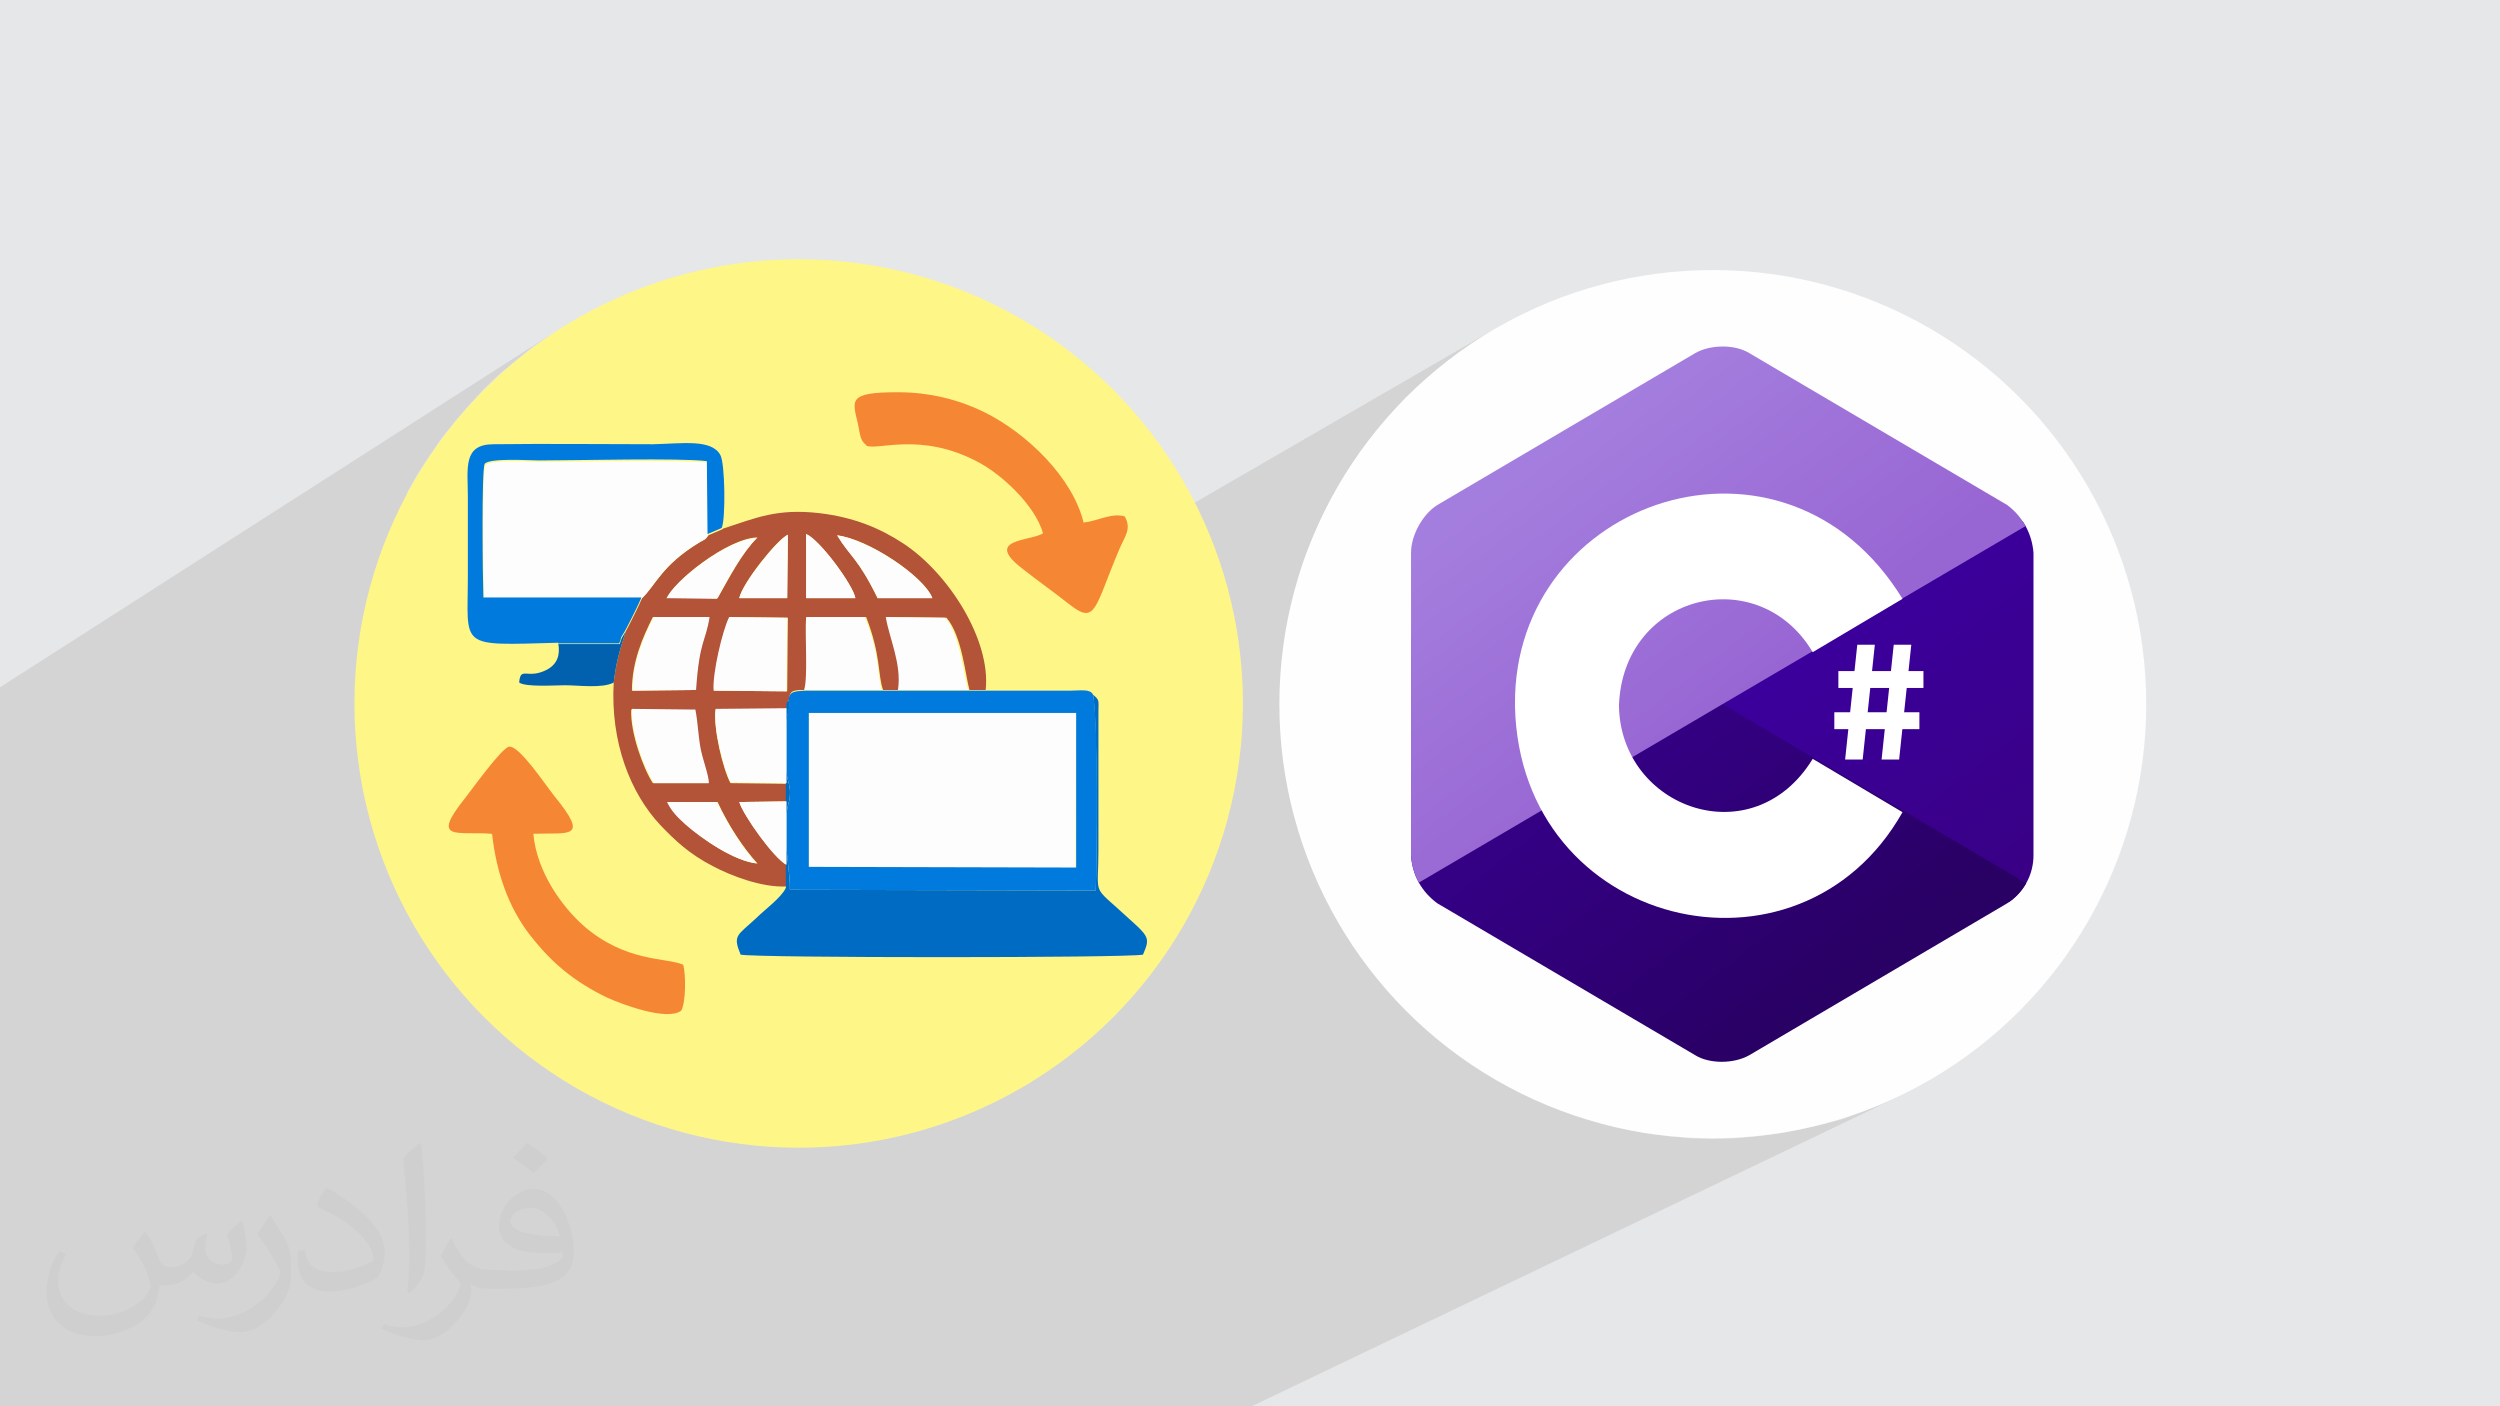 <?xml version="1.0" encoding="UTF-8"?>
<!DOCTYPE svg PUBLIC "-//W3C//DTD SVG 1.1//EN" "http://www.w3.org/Graphics/SVG/1.1/DTD/svg11.dtd">
<!-- Creator: CorelDRAW 2017 -->
<svg xmlns="http://www.w3.org/2000/svg" xml:space="preserve" width="3.703in" height="2.083in" version="1.1" style="shape-rendering:geometricPrecision; text-rendering:geometricPrecision; image-rendering:optimizeQuality; fill-rule:evenodd; clip-rule:evenodd"
viewBox="0 0 3703 2083"
 xmlns:xlink="http://www.w3.org/1999/xlink"
 enable-background="new 0 0 64 64">
 <defs>
  <style type="text/css">
   <![CDATA[
    .fil14 {fill:none}
    .fil3 {fill:#FFF688}
    .fil8 {fill:#F58634}
    .fil5 {fill:#B35337}
    .fil6 {fill:#006BC3}
    .fil9 {fill:#0161AE}
    .fil7 {fill:#017ADE}
    .fil0 {fill:#E6E7E8}
    .fil4 {fill:#FDFDFD}
    .fil10 {fill:#FEFEFE}
    .fil15 {fill:white}
    .fil2 {fill:#373435;fill-opacity:0.031}
    .fil1 {fill:#373435;fill-opacity:0.102}
    .fil11 {fill:url(#id1)}
    .fil12 {fill:url(#id2)}
    .fil13 {fill:url(#id3)}
   ]]>
  </style>
   <clipPath id="id0">
    <path d="M2973 748l-382 -225c-21,-13 -57,-13 -80,0l-382 225c-21,13 -39,44 -39,71l0 448c2,30 16,54 39,71l382 225c21,13 57,13 80,0l382 -225c25,-16 39,-43 39,-71l0 -448c-2,-28 -16,-54 -39,-71z"/>
   </clipPath>
  <linearGradient id="id1" gradientUnits="userSpaceOnUse" x1="2726" y1="942" x2="2989" y2="1283">
   <stop offset="0" style="stop-opacity:1; stop-color:#3B009B"/>
   <stop offset="1" style="stop-opacity:1; stop-color:#390086"/>
  </linearGradient>
  <linearGradient id="id2" gradientUnits="userSpaceOnUse" x1="2323" y1="1188" x2="2602" y2="1550">
   <stop offset="0" style="stop-opacity:1; stop-color:#340084"/>
   <stop offset="1" style="stop-opacity:1; stop-color:#290064"/>
  </linearGradient>
  <linearGradient id="id3" gradientUnits="userSpaceOnUse" x1="2336" y1="628" x2="2620" y2="999">
   <stop offset="0" style="stop-opacity:1; stop-color:#A47EDE"/>
   <stop offset="1" style="stop-opacity:1; stop-color:#9866D3"/>
  </linearGradient>
 </defs>
 <g id="Layer_x0020_1">
  <polygon class="fil0" points="0,0 3703,0 3703,2083 0,2083 "/>
  <g id="_1987585755904">
   <polygon class="fil0" points="1366,2083 608,2083 3012,818 3012,1266 "/>
   <polygon class="fil0" points="1366,2083 608,2083 3012,818 3012,1266 "/>
   <polygon class="fil0" points="675,2083 652,2083 2805,955 2831,955 "/>
   <polygon class="fil0" points="892,2083 850,2083 2843,1055 2843,1079 "/>
   <polygon class="fil0" points="796,2083 755,2083 2849,994 2849,1019 "/>
   <polygon class="fil0" points="944,2083 675,2083 2831,955 2813,1125 "/>
   <polygon class="fil0" points="608,2083 463,2083 2973,748 2977,751 2981,754 2985,758 2988,762 2991,766 2995,770 2998,774 3000,779 3003,783 3005,788 3007,793 3008,798 3010,803 3011,808 3011,813 3012,818 "/>
   <polygon class="fil0" points="897,2083 629,2083 2777,955 2759,1125 "/>
   <polygon class="fil0" points="463,2083 0,2083 0,1978 2590,523 2973,748 "/>
   <polygon class="fil0" points="608,2083 463,2083 2973,748 2977,751 2981,754 2985,758 2988,762 2991,766 2995,770 2998,774 3000,779 3003,783 3005,788 3007,793 3008,798 3010,803 3011,808 3011,813 3012,818 "/>
   <polygon class="fil0" points="463,2083 0,2083 0,1978 2590,523 2973,748 "/>
   <polygon class="fil0" points="755,2083 646,2083 2723,994 2849,994 "/>
   <polygon class="fil0" points="850,2083 741,2083 2717,1055 2843,1055 "/>
   <polygon class="fil0" points="1187,2083 1081,2083 2818,1202 2803,1227 2787,1249 2769,1269 2750,1287 2730,1303 2709,1317 2688,1329 "/>
   <polygon class="fil0" points="555,2083 23,2083 2399,772 2421,761 2443,752 2465,744 2488,738 2512,734 2536,732 2560,731 2584,733 2608,736 2631,742 2655,749 2678,759 2701,770 2722,784 2744,800 2764,818 2783,839 2801,862 2818,887 "/>
   <polygon class="fil0" points="0,1978 0,1940 2510,523 2514,521 2519,519 2524,517 2529,516 2534,515 2540,514 2545,513 2551,513 2556,513 2561,514 2567,515 2572,516 2577,517 2582,519 2586,521 2590,523 "/>
   <polygon class="fil0" points="0,1978 0,1940 2510,523 2514,521 2519,519 2524,517 2529,516 2534,515 2540,514 2545,513 2551,513 2556,513 2561,514 2567,515 2572,516 2577,517 2582,519 2586,521 2590,523 "/>
   <polygon class="fil0" points="0,1989 0,1948 2127,748 2123,751 2120,754 2116,757 2112,761 2109,765 2106,769 2103,774 2100,778 2097,783 2095,788 2093,793 2091,798 2090,803 2089,808 2088,813 2088,818 "/>
   <polygon class="fil0" points="629,2083 606,2083 2751,955 2777,955 "/>
   <polygon class="fil0" points="1081,2083 829,2083 2685,1124 2818,1202 "/>
   <polygon class="fil0" points="1458,2083 1366,2083 3012,1266 3012,1272 3011,1277 3010,1282 3009,1287 3008,1292 3006,1297 3004,1301 3001,1306 2999,1310 2996,1315 2993,1319 2989,1323 2985,1327 2981,1330 2977,1334 2973,1337 "/>
   <polygon class="fil0" points="1527,2083 1527,2083 2590,1562 2586,1564 "/>
   <polygon class="fil0" points="1527,2083 1458,2083 2973,1337 2590,1562 "/>
   <polygon class="fil0" points="1527,2083 1527,2083 2590,1562 2586,1564 "/>
   <polygon class="fil0" points="1458,2083 1366,2083 3012,1266 3012,1272 3011,1277 3010,1282 3009,1287 3008,1292 3006,1297 3004,1301 3001,1306 2999,1310 2996,1315 2993,1319 2989,1323 2985,1327 2981,1330 2977,1334 2973,1337 "/>
   <polygon class="fil0" points="449,2083 298,2083 2481,906 2471,912 2461,918 2451,926 2443,935 2435,944 2427,954 2420,965 2414,976 2409,988 2405,1001 2402,1015 2399,1030 2398,1045 "/>
   <polygon class="fil0" points="569,2083 555,2083 2818,887 2685,966 "/>
   <polygon class="fil0" points="879,2083 449,2083 2398,1045 2399,1059 2401,1073 2404,1086 2407,1098 2412,1110 2418,1121 2424,1132 2431,1142 2439,1151 2448,1160 2457,1168 2466,1175 2477,1181 2487,1187 2498,1192 2509,1196 2521,1199 2532,1201 2544,1202 2556,1202 2568,1202 2580,1200 2592,1197 2603,1194 2615,1189 "/>
   <polygon class="fil0" points="0,1948 0,1940 2510,523 2127,748 "/>
   <polygon class="fil0" points="0,1948 0,1940 2510,523 2127,748 "/>
   <polygon class="fil0" points="0,1989 0,1948 2127,748 2123,751 2120,754 2116,757 2112,761 2109,765 2106,769 2103,774 2100,778 2097,783 2095,788 2093,793 2091,798 2090,803 2089,808 2088,813 2088,818 "/>
   <polygon class="fil0" points="543,2083 0,2083 0,1989 2088,818 2088,1266 "/>
   <polygon class="fil0" points="699,2083 543,2083 2088,1266 2089,1272 2089,1277 2090,1282 2092,1288 2093,1293 2095,1297 2097,1302 2100,1307 2102,1311 2105,1315 2108,1319 2112,1323 2115,1327 2119,1330 2123,1334 2127,1337 "/>
   <polygon class="fil0" points="1452,2083 699,2083 2127,1337 2510,1562 "/>
   <polygon class="fil0" points="1527,2083 1458,2083 2973,1337 2590,1562 "/>
   <polygon class="fil0" points="1527,2083 1452,2083 2510,1562 2514,1564 2518,1566 2523,1568 2528,1569 2533,1570 2539,1571 2544,1571 2549,1572 2555,1571 2560,1571 2566,1570 2571,1569 2576,1568 2581,1566 2586,1564 "/>
   <polygon class="fil0" points="1527,2083 1452,2083 2510,1562 2514,1564 2518,1566 2523,1568 2528,1569 2533,1570 2539,1571 2544,1571 2549,1572 2555,1571 2560,1571 2566,1570 2571,1569 2576,1568 2581,1566 2586,1564 "/>
   <polygon class="fil0" points="1452,2083 699,2083 2127,1337 2510,1562 "/>
   <polygon class="fil0" points="699,2083 543,2083 2088,1266 2089,1272 2089,1277 2090,1282 2092,1288 2093,1293 2095,1297 2097,1302 2100,1307 2102,1311 2105,1315 2108,1319 2112,1323 2115,1327 2119,1330 2123,1334 2127,1337 "/>
   <polygon class="fil0" points="543,2083 0,2083 0,1989 2088,818 2088,1266 "/>
   <polygon class="fil0" points="1854,2083 0,2083 0,1769 2204,493 2178,510 2153,528 2129,547 2106,567 2083,588 2062,611 2042,634 2023,658 2005,684 1988,710 1973,737 1959,764 1946,793 1934,822 1924,852 1916,882 1909,914 1903,945 1899,977 1896,1010 1895,1043 1896,1076 1899,1109 1903,1141 1909,1173 1916,1204 1924,1235 1934,1264 1946,1294 1959,1322 1973,1350 1988,1377 2005,1403 2023,1428 2042,1452 2062,1476 2083,1498 2106,1519 2129,1540 2153,1559 2178,1577 2204,1593 2231,1609 2259,1623 2287,1636 2317,1647 2346,1658 2377,1666 2408,1673 2439,1679 2472,1683 2504,1686 2537,1687 2570,1686 2603,1683 2635,1679 2666,1673 2697,1666 2728,1658 2758,1647 2787,1636 2815,1623 "/>
   <polygon class="fil0" points="0,1832 0,1771 1659,810 1653,826 1647,841 1642,854 1637,865 1633,876 1630,884 1626,892 1623,897 1620,902 1616,905 "/>
   <polygon class="fil0" points="0,1711 0,1488 1457,610 1463,613 1469,617 1475,620 1481,624 1487,628 1493,632 1499,636 1505,640 1511,644 1517,649 1522,654 1528,659 1533,664 1539,669 1544,674 1549,679 1554,685 1559,690 1564,696 1568,701 1572,707 1576,713 1580,719 1584,725 1587,731 1591,737 1594,743 1596,749 1599,755 1601,762 1603,768 1605,774 "/>
   <polygon class="fil0" points="0,1694 0,1683 1501,803 1506,801 1511,799 1518,798 1524,796 1530,795 1536,793 1541,792 1545,790 "/>
   <polygon class="fil0" points="0,1771 0,1734 1666,765 1668,768 1669,771 1670,774 1670,777 1671,779 1670,782 1670,785 1669,787 1668,790 1667,793 1666,795 1665,798 1664,801 1662,804 1661,807 1659,810 "/>
   <polygon class="fil0" points="0,1734 0,1711 1605,774 1609,774 1613,773 1617,772 1620,771 1624,770 1628,769 1632,767 1636,766 1640,765 1644,764 1648,764 1651,763 1655,763 1659,763 1663,764 1666,765 "/>
   <polygon class="fil0" points="0,1856 0,1599 1337,806 1343,810 1349,815 1355,820 1361,825 1367,830 1373,836 1379,842 1385,848 1390,854 1396,861 1401,867 1406,874 1412,881 1416,888 1421,896 1425,903 1430,910 1434,918 1437,925 1441,933 1444,941 1447,948 1450,956 1452,964 1454,971 1456,979 1457,986 1458,994 1459,1001 1459,1008 1459,1016 1458,1023 "/>
   <polygon class="fil0" points="0,1599 0,1491 1212,761 1221,762 1230,763 1239,765 1248,767 1256,769 1264,771 1272,774 1280,777 1288,780 1295,783 1302,786 1309,790 1316,793 1323,797 1330,802 1337,806 "/>
   <polygon class="fil0" points="0,1488 0,1394 1331,582 1335,582 1339,582 1344,582 1348,582 1352,583 1357,583 1361,583 1365,584 1369,584 1373,585 1377,585 1382,586 1386,587 1390,588 1394,588 1398,589 1402,590 1406,591 1410,592 1413,593 1417,595 1421,596 1425,597 1429,598 1432,600 1436,601 1440,603 1443,604 1447,606 1450,607 1454,609 1457,610 "/>
   <polygon class="fil0" points="0,1694 0,1535 1240,794 1244,794 1249,795 1254,796 1259,798 1264,799 1269,801 1274,804 1280,806 1285,808 1290,811 1296,814 1301,817 1307,820 1312,823 1318,827 1323,830 1328,834 1333,837 1338,841 1343,844 1348,848 1352,852 1356,856 1360,859 1364,863 1367,866 1370,870 1373,873 1376,877 1378,880 1379,883 1381,886 "/>
   <polygon class="fil0" points="0,1651 0,1535 1240,794 1243,799 1247,804 1250,809 1253,813 1256,817 1260,821 1263,825 1266,829 1269,834 1273,839 1276,844 1280,851 1285,858 1289,866 1294,876 1300,886 "/>
   <polygon class="fil0" points="0,1634 0,1508 1194,791 1198,794 1203,797 1208,802 1213,807 1219,813 1225,820 1231,827 1237,835 1242,842 1248,850 1252,857 1257,864 1261,871 1264,877 1266,882 1267,886 "/>
   <polygon class="fil0" points="0,1532 0,1508 1194,791 1194,817 "/>
   <polygon class="fil0" points="0,1694 0,1651 1300,886 1381,886 "/>
   <polygon class="fil0" points="0,1595 0,1532 1194,817 1194,886 "/>
   <polygon class="fil0" points="0,1790 0,1683 1312,914 1313,920 1314,926 1316,932 1317,939 1319,945 1321,952 1323,959 1325,966 1326,973 1328,980 1329,987 1330,994 1331,1001 1331,1008 1331,1015 1330,1022 "/>
   <polygon class="fil0" points="0,1790 0,1683 1312,914 1313,920 1314,926 1316,932 1317,939 1319,945 1321,952 1323,959 1325,966 1326,973 1328,980 1329,987 1330,994 1331,1001 1331,1008 1331,1015 1330,1022 "/>
   <polygon class="fil0" points="0,1634 0,1595 1194,886 1267,886 "/>
   <polygon class="fil0" points="0,1844 0,1790 1330,1022 1434,1022 "/>
   <polygon class="fil0" points="289,2083 120,2083 1627,1258 1627,1269 1627,1279 1627,1287 1627,1294 1627,1300 1627,1305 1627,1310 1628,1313 1629,1317 1631,1320 1633,1323 1636,1326 1640,1330 1645,1334 1650,1339 1657,1345 "/>
   <polygon class="fil0" points="0,1942 0,1920 1586,1022 1591,1022 1597,1022 1602,1022 1606,1022 1611,1023 1614,1024 1617,1026 1619,1028 "/>
   <polygon class="fil0" points="0,1777 0,1717 1192,1022 1306,1022 "/>
   <polygon class="fil0" points="0,1580 0,1541 1095,886 1166,886 "/>
   <polygon class="fil0" points="0,1541 0,1494 1164,794 1160,797 1155,802 1150,807 1144,812 1139,819 1133,826 1127,833 1121,841 1116,848 1111,856 1106,863 1102,870 1099,876 1097,881 1095,886 "/>
   <polygon class="fil0" points="0,1920 0,1856 1458,1023 1586,1022 "/>
   <polygon class="fil0" points="0,1717 0,1620 1194,914 1194,919 1194,926 1194,932 1194,940 1194,947 1194,955 1194,963 1195,971 1195,979 1195,987 1195,995 1194,1002 1194,1008 1194,1014 1193,1018 1192,1022 "/>
   <polygon class="fil0" points="0,1491 0,1433 1069,784 1074,782 1078,781 1083,779 1087,778 1092,776 1096,775 1100,774 1104,772 1108,771 1112,770 1116,769 1120,768 1124,767 1128,766 1132,765 1136,764 1140,763 1144,762 1148,762 1153,761 1157,760 1161,760 1166,760 1170,759 1175,759 1180,759 1185,759 1190,759 1195,760 1201,760 1206,760 1212,761 "/>
   <polygon class="fil0" points="0,1394 0,1369 1273,589 1277,587 1282,585 1288,584 1296,583 1306,582 1317,582 1331,582 "/>
   <polygon class="fil0" points="0,1333 0,1260 968,659 976,659 984,659 992,659 1000,658 1007,658 1015,658 1022,658 1029,659 1035,659 1042,660 1047,661 1052,663 1057,665 1061,668 1065,672 1068,676 "/>
   <polygon class="fil0" points="0,1433 0,1333 1068,676 1069,679 1070,683 1071,689 1072,696 1072,704 1073,712 1073,721 1073,729 1073,738 1073,747 1073,755 1073,763 1072,770 1071,776 1070,780 1069,784 "/>
   <polygon class="fil0" points="0,1260 0,1122 732,659 739,659 746,659 754,659 761,659 769,659 776,659 783,659 791,659 798,659 805,659 813,659 820,659 827,659 835,659 842,659 850,659 857,659 864,659 872,659 879,659 886,659 894,659 901,659 909,659 916,659 923,659 931,659 938,659 945,659 953,659 960,659 968,659 "/>
   <polygon class="fil0" points="0,1185 0,1142 721,687 724,686 728,685 732,684 738,683 744,683 750,683 757,683 763,683 770,683 776,683 782,683 787,683 792,683 796,684 798,684 "/>
   <polygon class="fil0" points="0,1541 0,1494 1164,794 1160,797 1155,802 1150,807 1144,812 1139,819 1133,826 1127,833 1121,841 1116,848 1111,856 1106,863 1102,870 1099,876 1097,881 1095,886 "/>
   <polygon class="fil0" points="0,1523 0,1481 987,886 1063,887 "/>
   <polygon class="fil0" points="0,1329 0,1185 798,684 804,684 811,684 817,683 825,683 832,683 840,683 848,683 857,683 866,683 875,683 884,683 893,683 902,683 911,682 921,682 930,682 939,682 949,682 958,682 967,682 975,682 984,682 992,682 1000,682 1007,682 1015,683 1021,683 1028,683 1033,683 1039,683 1043,684 1048,684 "/>
   <polygon class="fil0" points="0,1122 0,1113 706,666 711,663 717,661 724,660 732,659 "/>
   <polygon class="fil0" points="120,2083 0,2083 0,1968 1627,1053 1627,1258 "/>
   <polygon class="fil0" points="0,1968 0,1942 1619,1028 1622,1031 1625,1033 1626,1035 1627,1037 1628,1040 1628,1043 1628,1047 1627,1053 "/>
   <polygon class="fil0" points="0,1856 0,1844 1434,1022 1458,1023 "/>
   <polygon class="fil0" points="0,1844 0,1790 1330,1022 1434,1022 "/>
   <polygon class="fil0" points="0,1790 0,1777 1306,1022 1330,1022 "/>
   <polygon class="fil0" points="0,1717 0,1620 1194,914 1194,919 1194,926 1194,932 1194,940 1194,947 1194,955 1194,963 1195,971 1195,979 1195,987 1195,995 1194,1002 1194,1008 1194,1014 1193,1018 1192,1022 "/>
   <polygon class="fil0" points="0,1580 0,1541 1095,886 1166,886 "/>
   <polygon class="fil0" points="0,1481 0,1461 1062,819 1057,822 1052,825 1047,829 1042,832 1037,836 1032,840 1027,843 1023,847 1018,851 1014,854 1010,858 1006,862 1003,865 1000,869 997,872 994,875 992,878 990,881 988,883 987,886 "/>
   <polygon class="fil0" points="215,2083 0,2083 0,1942 1619,1028 1620,1032 1620,1037 1621,1043 1621,1049 1622,1057 1622,1064 1623,1073 1623,1082 1623,1092 1624,1102 1624,1113 1624,1123 1624,1135 1624,1146 1624,1157 1624,1169 1624,1181 1624,1192 1624,1204 1624,1215 1624,1226 1624,1237 1624,1248 1624,1258 1624,1268 1624,1277 1624,1286 1624,1294 1623,1301 1623,1308 1623,1314 1623,1319 "/>
   <polygon class="fil0" points="0,1777 0,1717 1192,1022 1306,1022 "/>
   <polygon class="fil0" points="0,1746 0,1718 1168,1037 1169,1041 1169,1045 1169,1049 1168,1052 1167,1055 1166,1059 1165,1064 1165,1070 "/>
   <polygon class="fil0" points="0,1433 0,1429 1049,792 1069,784 "/>
   <polygon class="fil0" points="0,1432 0,1429 1049,792 1047,794 1046,796 1045,797 1043,798 1042,799 "/>
   <polygon class="fil0" points="0,1429 0,1329 1048,684 1049,792 "/>
   <polygon class="fil0" points="134,2083 0,2083 0,1954 1594,1056 1593,1286 "/>
   <polygon class="fil0" points="0,1954 0,1751 1198,1056 1594,1056 "/>
   <polygon class="fil0" points="0,1959 0,1751 1198,1056 1198,1285 "/>
   <polygon class="fil0" points="134,2083 0,2083 0,1959 1198,1285 1593,1286 "/>
   <polygon class="fil0" points="0,1705 0,1606 1167,915 1166,1024 "/>
   <polygon class="fil0" points="0,1847 0,1812 1165,1142 1166,1147 1166,1152 1167,1156 1168,1160 1169,1164 1170,1168 1170,1172 1170,1178 "/>
   <polygon class="fil0" points="0,1728 0,1721 1165,1042 1165,1043 1165,1044 1165,1045 1165,1046 1165,1047 1165,1048 1165,1049 1165,1050 "/>
   <polygon class="fil0" points="0,1908 0,1875 1165,1211 1165,1215 1165,1220 1165,1224 1165,1229 1165,1233 1165,1238 1165,1242 1165,1247 "/>
   <polygon class="fil0" points="0,1721 0,1718 1168,1037 1167,1038 1167,1038 1167,1038 1166,1038 1166,1039 1166,1039 1166,1040 1165,1042 "/>
   <polygon class="fil0" points="0,1875 0,1847 1170,1178 1169,1182 1169,1186 1168,1190 1167,1193 1166,1196 1166,1200 1165,1205 1165,1211 "/>
   <polygon class="fil0" points="437,2083 289,2083 1657,1345 1665,1353 1672,1359 1678,1365 1684,1369 1688,1374 1692,1378 1695,1381 1697,1384 1699,1387 1700,1390 1700,1393 1700,1396 1699,1400 1698,1403 1696,1408 1694,1413 "/>
   <polygon class="fil0" points="215,2083 0,2083 0,1975 1170,1318 1623,1319 "/>
   <polygon class="fil0" points="0,2057 0,2057 1009,1497 1005,1499 "/>
   <polygon class="fil0" points="0,1853 0,1830 1165,1161 1165,1187 "/>
   <polygon class="fil0" points="0,2057 0,1996 1013,1429 1013,1432 1014,1435 1014,1439 1015,1443 1015,1448 1015,1453 1015,1458 1015,1463 1015,1468 1015,1473 1014,1478 1013,1483 1013,1487 1012,1491 1011,1494 1009,1497 "/>
   <polygon class="fil0" points="0,1812 0,1746 1165,1070 1165,1142 "/>
   <polygon class="fil0" points="0,1830 0,1728 1165,1050 1165,1161 "/>
   <polygon class="fil0" points="0,1717 0,1710 1174,1025 1178,1023 1182,1023 1187,1022 1192,1022 "/>
   <polygon class="fil0" points="0,1606 0,1559 1081,914 1167,915 "/>
   <polygon class="fil0" points="0,1718 0,1710 1174,1025 1172,1026 1170,1029 1169,1032 1168,1037 "/>
   <polygon class="fil0" points="0,1647 0,1559 1081,914 1079,918 1077,923 1075,929 1073,936 1071,943 1069,951 1067,959 1065,967 1063,975 1062,983 1061,991 1059,999 1059,1006 1058,1012 1058,1018 1058,1023 "/>
   <polygon class="fil0" points="0,1432 0,1432 1034,804 1037,802 1040,800 1042,799 "/>
   <polygon class="fil0" points="0,1523 0,1481 987,886 1063,887 "/>
   <polygon class="fil0" points="0,1580 0,1496 967,914 964,920 961,926 959,932 956,938 953,944 951,951 948,957 946,964 944,971 942,978 940,985 939,992 938,1000 937,1007 936,1015 936,1023 "/>
   <polygon class="fil0" points="0,1328 0,1142 719,688 718,689 718,692 717,694 717,698 717,702 716,707 716,713 716,719 716,726 716,733 716,740 715,748 715,756 715,764 715,772 715,781 715,789 715,798 715,806 715,815 716,823 716,831 716,839 716,846 716,853 716,859 716,866 716,871 716,876 716,880 716,884 716,887 "/>
   <polygon class="fil0" points="0,1142 0,1142 721,687 719,688 "/>
   <polygon class="fil0" points="0,1975 0,1908 1165,1247 1165,1252 1165,1257 1165,1261 1166,1266 1166,1270 1167,1274 1167,1278 1167,1282 1168,1286 1168,1290 1169,1294 1169,1299 1169,1303 1170,1308 1170,1313 1170,1318 "/>
   <polygon class="fil0" points="0,1705 0,1647 1058,1023 1166,1024 "/>
   <polygon class="fil0" points="0,1631 0,1580 936,1023 1031,1023 "/>
   <polygon class="fil0" points="0,1631 0,1580 936,1023 1031,1023 "/>
   <polygon class="fil0" points="0,1580 0,1496 967,914 964,920 961,926 959,932 956,938 953,944 951,951 948,957 946,964 944,971 942,978 940,985 939,992 938,1000 937,1007 936,1015 936,1023 "/>
   <polygon class="fil0" points="0,1728 0,1672 1059,1051 1165,1050 "/>
   <polygon class="fil0" points="0,1554 0,1493 927,935 925,940 924,945 922,950 921,955 920,959 918,963 917,968 916,972 915,976 914,981 913,985 912,990 911,995 910,1000 910,1006 909,1011 "/>
   <polygon class="fil0" points="0,1785 0,1672 1059,1051 1059,1056 1059,1063 1059,1070 1060,1077 1061,1085 1062,1092 1063,1100 1065,1108 1067,1116 1069,1124 1071,1132 1073,1139 1075,1145 1078,1151 1080,1156 1082,1160 "/>
   <polygon class="fil0" points="0,1768 0,1715 1038,1110 1038,1113 1039,1116 1040,1119 1041,1123 1042,1126 1043,1130 1044,1133 1045,1137 1046,1140 1047,1144 1047,1147 1048,1150 1049,1153 1049,1156 1050,1158 1050,1160 "/>
   <polygon class="fil0" points="0,1505 0,1499 921,945 920,946 920,947 920,948 920,948 919,949 919,951 919,952 918,954 "/>
   <polygon class="fil0" points="0,1557 0,1556 752,1107 755,1106 "/>
   <polygon class="fil0" points="0,1481 0,1461 1062,819 1057,822 1052,825 1047,829 1042,832 1037,836 1032,840 1027,843 1023,847 1018,851 1014,854 1010,858 1006,862 1003,865 1000,869 997,872 994,875 992,878 990,881 988,883 987,886 "/>
   <polygon class="fil0" points="0,1499 0,1493 927,935 921,945 "/>
   <polygon class="fil0" points="0,1715 0,1657 1030,1051 1031,1055 1031,1059 1032,1063 1032,1066 1033,1070 1033,1073 1033,1077 1034,1081 1034,1084 1034,1088 1035,1091 1035,1095 1036,1099 1036,1102 1037,1106 1038,1110 "/>
   <polygon class="fil0" points="0,1830 0,1785 1082,1160 1165,1161 "/>
   <polygon class="fil0" points="0,1461 0,1432 1034,804 1025,810 1016,816 1008,822 1001,828 995,834 989,840 984,845 979,850 975,856 971,861 968,865 964,870 961,874 958,878 954,882 951,886 "/>
   <polygon class="fil0" points="0,1461 0,1328 716,887 951,886 "/>
   <polygon class="fil0" points="0,1493 0,1461 951,886 950,888 949,890 948,892 947,895 945,898 944,902 942,906 940,910 938,914 936,917 934,921 932,925 930,928 929,931 928,933 927,935 "/>
   <polygon class="fil0" points="0,1505 0,1454 827,953 918,954 "/>
   <polygon class="fil0" points="0,1939 0,1818 1095,1188 1097,1192 1099,1197 1102,1203 1106,1210 1110,1216 1115,1224 1120,1231 1125,1238 1131,1246 1136,1253 1142,1259 1147,1265 1152,1271 1157,1275 1161,1279 1165,1281 "/>
   <polygon class="fil0" points="0,1939 0,1818 1095,1188 1097,1192 1099,1197 1102,1203 1106,1210 1110,1216 1115,1224 1120,1231 1125,1238 1131,1246 1136,1253 1142,1259 1147,1265 1152,1271 1157,1275 1161,1279 1165,1281 "/>
   <polygon class="fil0" points="0,1915 0,1806 1016,1221 1021,1225 1026,1230 1032,1234 1038,1239 1044,1244 1051,1248 1058,1253 1065,1257 1072,1261 1080,1265 1087,1268 1094,1272 1101,1274 1108,1276 1115,1278 1122,1279 "/>
   <polygon class="fil0" points="0,1657 0,1605 936,1051 1030,1051 "/>
   <polygon class="fil0" points="0,1768 0,1724 968,1160 1050,1160 "/>
   <polygon class="fil0" points="0,1806 0,1761 988,1188 991,1193 994,1198 997,1202 1000,1205 1003,1209 1007,1213 1011,1217 1016,1221 "/>
   <polygon class="fil0" points="0,1724 0,1605 936,1051 936,1057 936,1064 937,1071 938,1079 940,1087 942,1094 944,1102 946,1110 949,1118 951,1125 954,1132 957,1139 960,1145 963,1151 965,1156 968,1160 "/>
   <polygon class="fil0" points="0,1662 0,1557 755,1106 758,1107 761,1108 765,1111 769,1114 774,1119 779,1124 783,1129 788,1135 793,1141 798,1147 803,1154 807,1160 811,1165 815,1171 819,1175 822,1179 "/>
   <polygon class="fil0" points="0,1724 0,1662 822,1179 831,1191 838,1200 843,1209 846,1215 848,1221 849,1225 848,1229 846,1231 "/>
   <polygon class="fil0" points="0,1968 0,1939 1165,1281 1165,1313 "/>
   <polygon class="fil0" points="0,1806 0,1761 988,1188 991,1193 994,1198 997,1202 1000,1205 1003,1209 1007,1213 1011,1217 1016,1221 "/>
   <polygon class="fil0" points="0,1915 0,1806 1016,1221 1021,1225 1026,1230 1032,1234 1038,1239 1044,1244 1051,1248 1058,1253 1065,1257 1072,1261 1080,1265 1087,1268 1094,1272 1101,1274 1108,1276 1115,1278 1122,1279 "/>
   <polygon class="fil0" points="0,1481 0,1467 773,1000 775,998 780,998 785,999 792,998 800,997 810,993 "/>
   <polygon class="fil0" points="0,1996 0,1863 864,1370 870,1375 875,1380 881,1384 887,1388 893,1392 899,1395 904,1399 910,1401 916,1404 921,1406 927,1408 932,1410 937,1412 942,1414 948,1415 953,1416 957,1417 962,1418 967,1419 971,1420 976,1421 980,1421 984,1422 988,1423 992,1423 995,1424 999,1425 1002,1425 1005,1426 1008,1427 1010,1428 1013,1429 "/>
   <polygon class="fil0" points="0,1863 0,1698 790,1236 791,1241 792,1246 793,1251 794,1257 795,1262 797,1267 798,1272 800,1277 802,1282 804,1287 806,1291 808,1296 811,1301 813,1305 815,1310 818,1314 821,1319 823,1323 826,1327 829,1331 832,1335 835,1339 838,1342 840,1346 843,1349 846,1353 849,1356 852,1359 855,1362 858,1365 861,1368 864,1370 "/>
   <polygon class="fil0" points="617,2083 0,2083 0,1018 815,496 789,514 764,534 740,554 717,576 696,599 675,623 655,648 637,674 620,700 604,728 590,756 576,785 565,815 554,846 545,877 538,909 532,941 528,974 525,1008 525,1042 525,1076 528,1109 532,1142 538,1174 545,1206 554,1237 565,1268 576,1298 590,1327 604,1355 620,1383 637,1410 655,1436 675,1460 696,1484 717,1507 740,1529 764,1550 789,1569 815,1588 842,1605 869,1621 898,1635 927,1648 957,1660 987,1670 1018,1679 1050,1687 1083,1692 1116,1697 1149,1699 1183,1700 1217,1699 1250,1697 1283,1692 1316,1687 1347,1679 1379,1670 1409,1660 1439,1648 1468,1635 1497,1621 "/>
  </g>
  <polygon class="fil1" points="1366,2083 1187,2083 1081,2083 944,2083 897,2083 892,2083 879,2083 850,2083 829,2083 796,2083 755,2083 741,2083 699,2083 675,2083 652,2083 646,2083 629,2083 617,2083 608,2083 606,2083 569,2083 555,2083 543,2083 463,2083 449,2083 437,2083 298,2083 289,2083 215,2083 134,2083 120,2083 23,2083 0,2083 0,2057 0,2057 0,1996 0,1989 0,1978 0,1975 0,1968 0,1968 0,1959 0,1954 0,1948 0,1942 0,1940 0,1939 0,1920 0,1915 0,1908 0,1875 0,1863 0,1856 0,1853 0,1847 0,1844 0,1832 0,1830 0,1818 0,1812 0,1806 0,1790 0,1785 0,1777 0,1771 0,1769 0,1768 0,1761 0,1751 0,1746 0,1734 0,1728 0,1724 0,1724 0,1721 0,1718 0,1717 0,1715 0,1711 0,1710 0,1705 0,1698 0,1694 0,1694 0,1683 0,1683 0,1672 0,1662 0,1657 0,1651 0,1647 0,1634 0,1631 0,1620 0,1606 0,1605 0,1599 0,1595 0,1580 0,1580 0,1559 0,1557 0,1556 0,1554 0,1541 0,1535 0,1532 0,1523 0,1508 0,1505 0,1499 0,1496 0,1494 0,1493 0,1491 0,1488 0,1481 0,1481 0,1467 0,1461 0,1461 0,1454 0,1433 0,1432 0,1432 0,1429 0,1394 0,1369 0,1333 0,1329 0,1328 0,1260 0,1185 0,1142 0,1142 0,1122 0,1113 0,1018 815,496 789,514 764,534 740,554 717,576 696,599 675,623 655,648 637,674 620,700 604,728 602,732 706,666 711,663 717,661 724,660 732,659 739,659 746,659 754,659 761,659 769,659 776,659 783,659 791,659 798,659 805,659 813,659 820,659 827,659 835,659 842,659 850,659 857,659 864,659 872,659 879,659 886,659 894,659 901,659 909,659 916,659 923,659 931,659 938,659 945,659 953,659 960,659 968,659 976,659 984,659 992,659 1000,658 1007,658 1015,658 1022,658 1029,659 1035,659 1042,660 1047,661 1052,663 1057,665 1061,668 1065,672 1068,676 1069,679 1070,683 1071,689 1072,696 1072,704 1073,712 1073,712 1273,589 1277,587 1282,585 1288,584 1296,583 1306,582 1317,582 1331,582 1335,582 1339,582 1344,582 1348,582 1352,583 1357,583 1361,583 1365,584 1369,584 1373,585 1377,585 1382,586 1386,587 1390,588 1394,588 1398,589 1402,590 1406,591 1410,592 1413,593 1417,595 1421,596 1425,597 1429,598 1432,600 1436,601 1440,603 1443,604 1447,606 1450,607 1454,609 1457,610 1463,613 1469,617 1475,620 1481,624 1487,628 1493,632 1499,636 1505,640 1511,644 1517,649 1522,654 1528,659 1533,664 1539,669 1544,674 1549,679 1554,685 1559,690 1564,696 1568,701 1572,707 1576,713 1580,719 1584,725 1587,731 1591,737 1594,743 1596,749 1599,755 1601,762 1603,768 1605,774 1609,774 1613,773 1617,772 1620,771 1624,770 1628,769 1632,767 1636,766 1640,765 1644,764 1648,764 1651,763 1655,763 1659,763 1663,764 1666,765 1668,768 1669,771 1670,774 1670,777 1671,779 1670,782 1670,785 1669,787 1668,790 1667,793 1666,795 1665,798 1664,801 1662,804 1661,807 1660,808 2204,493 2178,510 2153,528 2129,547 2106,567 2083,588 2062,611 2042,634 2023,658 2005,684 1988,710 1973,737 1959,764 1946,793 1934,822 1924,852 1924,854 2510,523 2514,521 2519,519 2524,517 2529,516 2534,515 2540,514 2545,513 2551,513 2556,513 2561,514 2567,515 2572,516 2577,517 2582,519 2586,521 2590,523 2973,748 2977,751 2981,754 2985,758 2988,762 2991,766 2995,770 2998,774 3000,779 3003,783 3005,788 3007,793 3008,798 3010,803 3011,808 3011,813 3012,818 3012,1266 3012,1272 3011,1277 3010,1282 3009,1287 3008,1292 3006,1297 3004,1301 3001,1306 2999,1310 2996,1315 2993,1319 2989,1323 2985,1327 2981,1330 2977,1334 2973,1337 2590,1562 2586,1564 2377,1666 2408,1673 2439,1679 2472,1683 2504,1686 2537,1687 2570,1686 2603,1683 2635,1679 2666,1673 2697,1666 2728,1658 2758,1647 2787,1636 2815,1623 1854,2083 1527,2083 1527,2083 1458,2083 1452,2083 "/>
  <path class="fil2" d="M217 1826c7,11 12,21 16,32 3,7 5,19 21,19 5,0 11,-1 17,-5 7,-3 12,-9 14,-17l6 -21 15 -7 1 1c-2,8 -3,16 -3,21 0,18 15,24 27,24 7,0 13,-4 13,-10 0,-8 -4,-23 -8,-35 7,-7 14,-14 22,-20l1 1c4,15 6,30 6,40 0,10 -4,20 -8,27 -7,14 -20,25 -36,25 -12,0 -25,-6 -34,-17l-1 0c-9,11 -22,20 -43,20l-7 0c-1,14 -4,24 -9,33 -13,25 -50,42 -85,42 -49,0 -73,-28 -73,-66 0,-23 8,-45 19,-60l10 4c-7,14 -12,27 -12,40 0,35 29,52 62,52 31,0 68,-19 75,-42 -3,-25 -12,-36 -26,-59 4,-7 10,-15 17,-23l1 0 0 0 0 0 2 1 0 0 0 0zm564 -133c10,6 20,14 30,23 -6,8 -12,15 -21,21 -10,-8 -20,-15 -30,-22 7,-8 14,-15 20,-22l0 0 0 0 1 0 0 0 0 0zm5 96c-17,0 -30,11 -30,19 0,17 33,23 73,23 -5,-20 -22,-42 -43,-42zm-37 93c22,0 41,-1 55,-4 16,-4 30,-12 30,-18 0,-2 0,-3 -1,-5 -9,1 -19,1 -29,1 -29,0 -52,-7 -61,-23 -2,-5 -4,-10 -4,-16 0,-16 7,-32 19,-42 10,-9 21,-14 33,-14 20,0 37,16 48,42 6,14 11,30 11,51 0,14 -4,25 -12,34 -16,15 -45,21 -90,21l-20 0 0 0 -5 0c-11,0 -19,-2 -25,-7l-1 0c0,3 1,5 1,7 0,10 -3,23 -10,33 -20,30 -42,43 -60,43 -19,0 -42,-7 -63,-17l4 -7c7,3 16,5 29,5 34,0 78,-33 84,-64 -1,-3 -4,-6 -7,-10 -10,-12 -16,-22 -22,-32 5,-10 10,-18 14,-25l2 0c14,29 28,46 57,46l5 0 0 0 21 0 0 0 0 0 -3 1 0 0 0 0zm-146 31c2,-14 3,-29 3,-43l0 -21c0,-39 -5,-96 -9,-133 7,-8 17,-17 25,-23l2 1c5,47 7,101 7,151 0,13 -1,26 -2,35 -1,12 -8,21 -22,35l-3 -1 0 0 0 0 -1 -1 0 0 0 0zm-151 -62c1,18 10,33 41,33 20,0 36,-5 55,-14 3,-1 5,-3 5,-5 0,-12 -9,-27 -24,-41 -14,-13 -34,-25 -51,-32 -6,-3 -8,-5 -8,-8 0,-5 7,-16 13,-24l2 0c20,11 43,27 60,44 15,16 25,33 25,51 0,13 -4,26 -11,38 -22,11 -46,20 -70,20 -29,0 -48,-14 -48,-45 0,-3 0,-9 1,-16l10 0 0 0 0 0 0 -1 0 0 0 0zm-52 -52l18 29c7,11 13,22 13,41l0 24c0,19 -12,39 -32,60 -15,14 -29,20 -42,20 -19,0 -40,-6 -65,-17l3 -7c8,2 17,4 28,4 36,0 72,-26 89,-58 2,-4 3,-7 3,-9 0,-4 -2,-8 -4,-11 -9,-17 -19,-33 -30,-47 6,-9 12,-18 18,-27l1 0 0 -2 0 0 0 0z"/>
  <circle class="fil3" cx="1183" cy="1042" r="658"/>
  <polygon class="fil4" points="1198,1285 1593,1286 1594,1056 1198,1056 "/>
  <path class="fil5" d="M988 1188l75 0c16,35 38,68 59,91 -34,-3 -81,-36 -106,-58 -13,-12 -20,-19 -27,-33l-1 0zm49 -78c3,16 12,39 12,50l-82 0c-14,-21 -34,-76 -32,-109l94 1c3,21 4,38 8,59l0 -1zm21 -87c-2,-25 13,-89 23,-109l86 1 -1 109 -107 -1 -1 0zm-122 0c0,-43 16,-79 31,-109l83 0c-6,38 -15,34 -20,108l-95 1 1 0zm258 -232c20,8 70,76 73,95l-73 0 0 -69 0 -26 0 0zm-99 95c5,-23 56,-87 72,-94l-1 94 -71 0zm205 0c-30,-61 -40,-60 -60,-93 46,5 129,61 141,93l-81 0zm-312 0c10,-25 90,-89 134,-90 -23,23 -41,58 -59,90l-75 -1 0 1zm82 -102l-21 9c-4,7 -5,6 -14,11 -55,34 -64,63 -84,82 -2,6 -19,40 -24,49 -9,28 -14,44 -18,76 -5,89 25,164 69,211 22,23 43,43 78,61 26,14 73,32 109,30l0 -32c-19,-10 -64,-74 -70,-93l70 -1 0 -26 -83 -1c-11,-20 -26,-81 -22,-109l105 -1c0,-2 0,-5 1,-8 2,-6 0,-2 3,-6 0,-14 8,-14 24,-14 6,-18 1,-82 3,-108l87 0c22,57 17,85 25,108l24 0c6,-38 -13,-77 -18,-108l88 1c23,27 28,86 34,107l24 0c8,-74 -55,-173 -122,-217 -35,-23 -74,-39 -125,-45 -62,-7 -93,7 -142,23l-1 1z"/>
  <path class="fil4" d="M951 886c20,-19 29,-49 84,-82 9,-6 10,-5 14,-11l-1 -108c-41,-4 -189,-1 -249,-1 -12,0 -72,-4 -80,5 -5,8 -3,173 -2,198l234 0 0 -1z"/>
  <path class="fil6" d="M1168 1037c-3,4 -1,-1 -3,6 -1,2 0,5 -1,8l0 112 0 26 0 94 0 32c-6,14 -32,33 -44,45 -28,26 -35,25 -23,54 22,5 573,5 596,0 12,-28 9,-26 -37,-68 -38,-34 -29,-22 -29,-87l0 -205c0,-16 2,-17 -8,-25 7,37 6,242 4,290l-453 -1c0,-28 -5,-44 -5,-71 0,-12 0,-24 0,-36 0,-18 4,-19 5,-33 1,-16 -4,-19 -5,-36l0 -72c1,-18 7,-19 3,-33l0 0z"/>
  <path class="fil7" d="M1198 1056l396 0 0 229 -396 -1 0 -229 0 1zm-30 -19c3,14 -3,15 -3,33l0 72c1,17 6,20 5,36 -1,14 -5,16 -5,33 0,12 0,24 0,36 0,27 5,43 5,71l453 1c2,-48 4,-254 -4,-290 -4,-9 -19,-6 -33,-6l-128 0 -24 0 -104 0 -24 0 -114 0c-15,1 -23,1 -24,14l0 0z"/>
  <path class="fil8" d="M1283 660c16,8 80,-21 165,24 35,18 85,64 97,106 -20,12 -88,8 -31,52 24,19 47,35 71,54 39,30 36,4 74,-85 8,-18 17,-28 7,-46 -19,-6 -41,7 -61,9 -16,-66 -83,-132 -148,-164 -37,-18 -80,-29 -127,-29 -76,0 -67,12 -59,48 3,14 3,24 12,30l0 1z"/>
  <path class="fil8" d="M729 1236c6,55 24,108 56,149 32,41 65,69 115,93 20,9 88,35 109,19 7,-12 7,-54 3,-68 -24,-11 -86,-3 -149,-59 -30,-27 -68,-78 -73,-135 53,-2 84,9 31,-56 -15,-19 -52,-75 -67,-73 -11,2 -54,62 -65,76 -52,65 -12,49 39,53l1 1z"/>
  <path class="fil7" d="M827 953l90 0c3,-5 2,-6 3,-9l6 -10c5,-9 22,-43 24,-49l-234 0c-1,-25 -3,-191 2,-198 7,-9 67,-5 80,-5 60,0 208,-4 249,1l1 108 21 -9c6,-13 5,-96 -2,-108 -13,-24 -56,-17 -100,-16 -78,0 -157,-1 -236,0 -46,0 -38,36 -38,78 0,39 0,78 0,116 0,109 -16,104 134,100l0 1z"/>
  <path class="fil4" d="M1192 1022l114 0c-7,-23 -2,-51 -25,-108l-87 0c-2,26 3,90 -3,108l1 0z"/>
  <path class="fil4" d="M1058 1023l107 1 1 -109 -86 -1c-10,20 -25,84 -23,109l1 0z"/>
  <path class="fil4" d="M1165 1161l0 -112 -105 1c-4,28 12,89 22,109l83 1 0 1z"/>
  <path class="fil4" d="M1330 1022l104 0c-7,-21 -11,-80 -34,-107l-88 -1c5,31 24,70 18,108l0 0z"/>
  <path class="fil4" d="M968 1160l82 0c0,-11 -9,-35 -12,-50 -4,-21 -4,-38 -8,-59l-94 -1c-2,33 18,88 32,109l0 1z"/>
  <path class="fil4" d="M936 1023l95 -1c5,-74 14,-70 20,-108l-83 0c-15,30 -31,66 -31,109l-1 0z"/>
  <path class="fil9" d="M827 953c3,18 -2,31 -17,39 -29,15 -39,-6 -41,19 10,7 52,4 68,4 20,0 55,5 72,-4 4,-32 9,-48 18,-76l-6 10c-1,3 -1,3 -3,9l-90 0 -1 -1z"/>
  <path class="fil4" d="M1300 886l81 0c-12,-32 -95,-87 -141,-93 20,33 30,32 60,93z"/>
  <path class="fil4" d="M987 886l75 1c18,-32 36,-67 59,-90 -44,1 -124,65 -134,90l0 -1z"/>
  <path class="fil4" d="M988 1188c7,14 14,21 27,33 25,22 72,54 106,58 -21,-23 -42,-56 -59,-91l-75 0 1 0z"/>
  <path class="fil4" d="M1194 817l0 69 73 0c-3,-19 -53,-87 -73,-95l0 26 0 0z"/>
  <path class="fil4" d="M1095 886l71 0 1 -94c-15,7 -67,71 -72,94z"/>
  <path class="fil4" d="M1165 1281l0 -94 -70 1c6,20 51,83 70,93z"/>
  <ellipse class="fil10" cx="2537" cy="1043" rx="642" ry="643"/>
  <g id="_2164807183408">
  </g>
  <g>
  </g>
  <g style="clip-path:url(#id0)">
   <g>
    <rect class="fil11" x="2541" y="772" width="543" height="564"/>
    <polygon class="fil12" points="3084,1357 2385,945 2029,945 2029,1626 3084,1626 "/>
    <polygon class="fil13" points="2029,1350 3084,730 3084,485 2029,485 "/>
   </g>
  </g>
  <path class="fil14" d="M2973 748l-382 -225c-21,-13 -57,-13 -80,0l-382 225c-21,13 -39,44 -39,71l0 448c2,30 16,54 39,71l382 225c21,13 57,13 80,0l382 -225c25,-16 39,-43 39,-71l0 -448c-2,-28 -16,-54 -39,-71z"/>
  <path class="fil14" d="M2973 748l-382 -225c-21,-13 -57,-13 -80,0l-382 225c-21,13 -39,44 -39,71l0 448c2,30 16,54 39,71l382 225c21,13 57,13 80,0l382 -225c25,-16 39,-43 39,-71l0 -448c-2,-28 -16,-54 -39,-71z"/>
  <path class="fil14" d="M2973 748l-382 -225c-21,-13 -57,-13 -80,0l-382 225c-21,13 -39,44 -39,71l0 448c2,30 16,54 39,71l382 225c21,13 57,13 80,0l382 -225c25,-16 39,-43 39,-71l0 -448c-2,-28 -16,-54 -39,-71z"/>
  <path id="c" class="fil15" d="M2244 1043c-2,-305 400,-440 574,-156l-133 79c-80,-135 -281,-87 -287,79 2,153 199,223 287,79l133 79c-153,271 -566,172 -574,-156l0 -3 0 -1z"/>
  <polygon class="fil15" points="2751,955 2777,955 2759,1125 2733,1125 "/>
  <polygon class="fil15" points="2805,955 2831,955 2813,1125 2787,1125 "/>
  <rect class="fil15" x="2723" y="994" width="126" height="25"/>
  <rect class="fil15" x="2717" y="1055" width="126" height="25"/>
 </g>
</svg>
